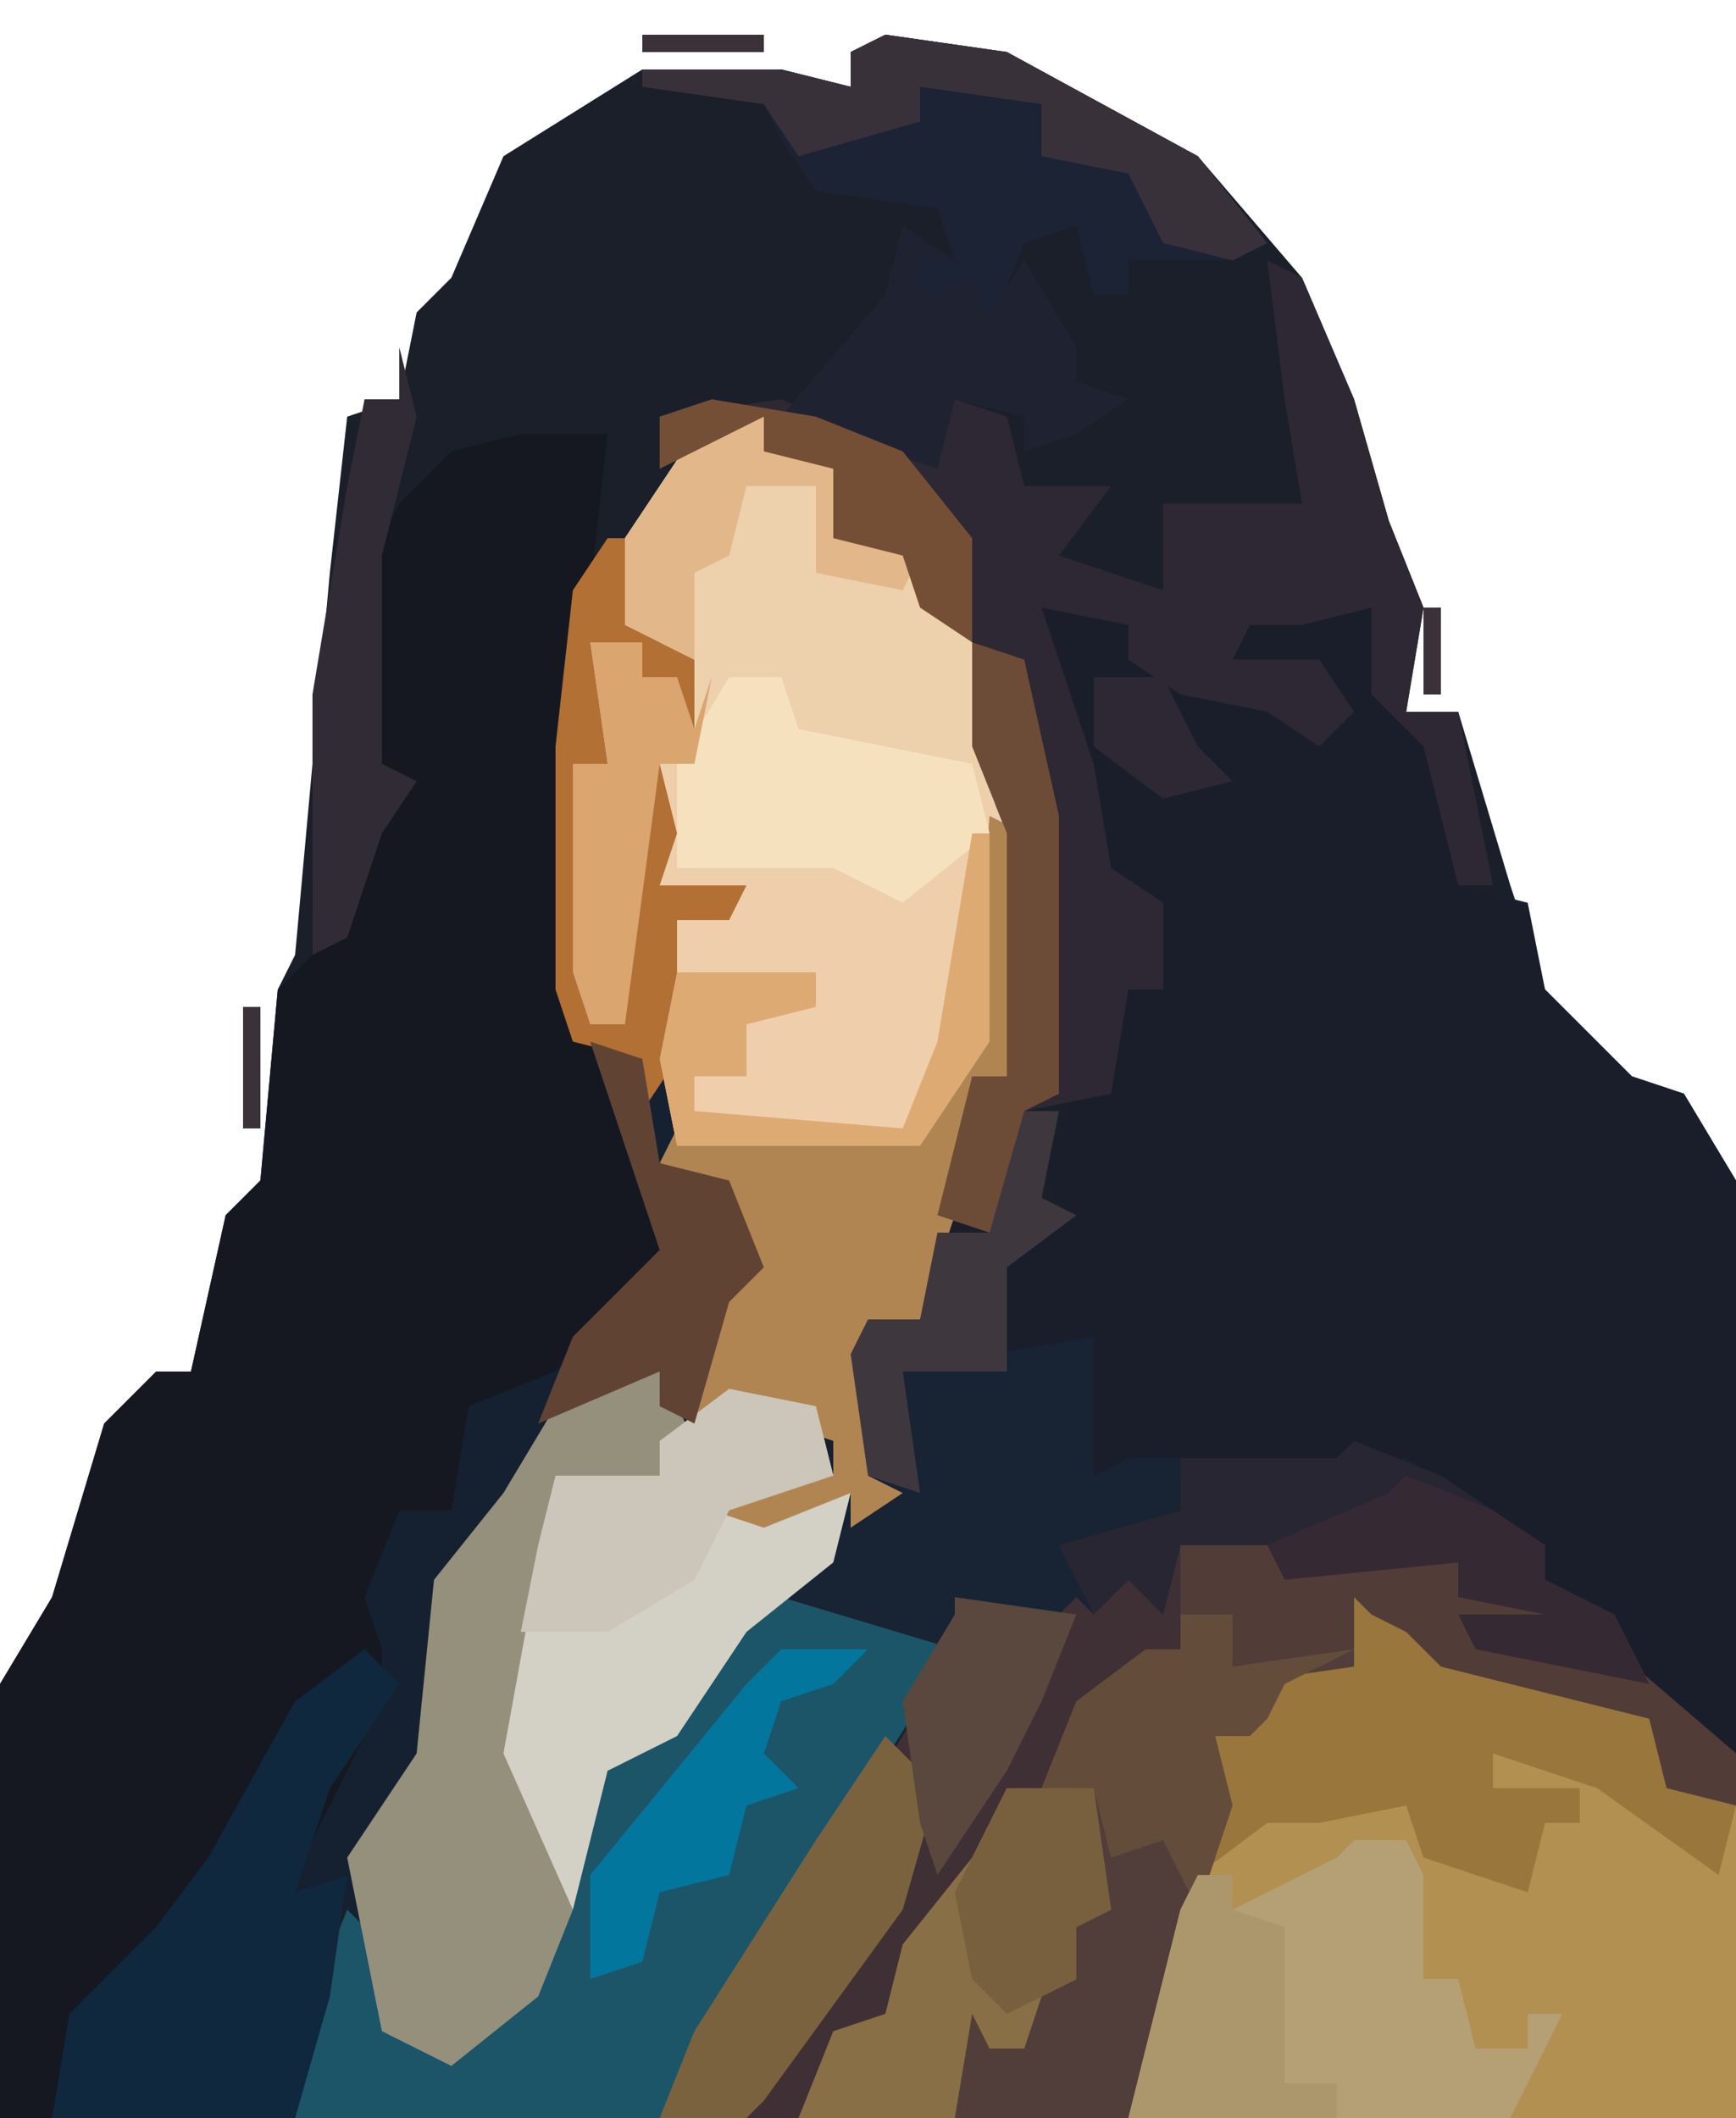 <?xml version="1.0" encoding="UTF-8"?>
<svg version="1.1" xmlns="http://www.w3.org/2000/svg" width="100" height="122">
<path d="M0,0 L7,1 L18,7 L24,14 L27,21 L29,28 L31,33 L30,39 L33,39 L36,49 L38,55 L43,60 L46,61 L49,66 L49,120 L-51,120 L-51,95 L-48,90 L-45,80 L-42,77 L-40,77 L-38,68 L-36,66 L-35,55 L-34,53 L-32,31 L-31,22 L-28,21 L-27,16 L-25,14 L-22,7 L-14,2 L-6,2 L-2,3 L-2,1 Z " fill="#1B1F2A" transform="translate(51,2)"/>
<path d="M0,0 L2,0 L3,2 L6,3 L6,7 L11,8 L14,13 L16,20 L17,27 L16,38 L14,38 L13,46 L11,52 L8,52 L8,61 L10,62 L3,69 L0,72 L-5,78 L-7,78 L-10,90 L-16,95 L-20,93 L-22,86 L-25,85 L-24,79 L-20,72 L-22,72 L-21,66 L-19,63 L-16,63 L-15,57 L-7,51 L-4,48 L-6,42 L-10,33 L-10,19 L-9,10 L-5,6 L-2,1 Z " fill="#152131" transform="translate(42,24)"/>
<path d="M0,0 L5,0 L4,9 L3,18 L3,32 L7,41 L9,47 L2,54 L-3,56 L-4,62 L-7,62 L-9,67 L-8,70 L-8,73 L-12,81 L-13,84 L-10,83 L-11,90 L-13,97 L-30,97 L-30,72 L-27,67 L-24,57 L-21,54 L-19,54 L-17,45 L-15,43 L-14,32 L-11,29 L-9,23 L-8,20 L-9,16 L-9,8 L-7,4 L-4,1 Z " fill="#161821" transform="translate(30,25)"/>
<path d="M0,0 L5,0 L8,1 L16,1 L21,3 L22,5 L17,5 L25,6 L32,12 L32,33 L-30,33 L-28,28 L-21,17 L-15,8 L-13,3 L-8,4 L-6,1 L-5,3 L-3,1 L-1,3 Z " fill="#3F3035" transform="translate(68,89)"/>
<path d="M0,0 L5,1 L7,8 L9,8 L10,17 L14,18 L15,23 L20,28 L23,29 L26,34 L26,67 L21,63 L17,58 L15,57 L15,55 L11,53 L6,50 L-3,51 L-11,51 L-13,46 L-11,46 L-12,44 L-17,44 L-17,38 L-13,36 L-14,33 L-12,29 L-10,29 L-11,25 L-9,22 L-8,18 L-11,16 L-14,4 L-14,1 L-9,2 L-9,4 L-3,6 L1,6 L2,8 L2,5 L-3,4 L-2,1 Z M-11,5 L-10,10 L-7,12 L-3,11 L-6,8 L-7,5 Z " fill="#191E2A" transform="translate(74,34)"/>
<path d="M0,0 L2,0 L1,5 L3,6 L-1,9 L-2,14 L4,13 L4,21 L6,20 L18,20 L22,20 L30,25 L30,27 L34,29 L36,33 L26,31 L25,29 L30,29 L25,28 L25,26 L15,27 L9,25 L8,29 L6,27 L4,29 L3,28 L1,30 L-3,29 L-7,36 L-12,44 L-21,58 L-42,58 L-41,51 L-39,46 L-37,48 L-35,54 L-31,52 L-27,48 L-24,38 L-19,34 L-16,29 L-8,22 L-10,19 L-9,12 L-6,12 L-5,7 L-2,7 Z " fill="#182334" transform="translate(59,64)"/>
<path d="M0,0 L5,2 L5,4 L11,4 L17,7 L19,11 L22,12 L22,30 L-13,30 L-9,14 L-8,8 L-6,8 L-7,5 L0,4 Z " fill="#B19051" transform="translate(78,92)"/>
<path d="M0,0 L2,0 L3,2 L6,3 L6,7 L11,8 L14,13 L16,23 L15,36 L11,42 L-3,42 L-4,37 L-3,29 L0,28 L-4,27 L-4,22 L-6,35 L-8,35 L-9,32 L-9,20 L-7,20 L-8,13 L-5,13 L-5,15 L-3,15 L-4,13 L-6,12 L-6,7 L-2,1 Z " fill="#EFCEAB" transform="translate(42,24)"/>
<path d="M0,0 L2,1 L5,8 L7,15 L9,20 L8,26 L11,26 L13,36 L11,36 L9,28 L6,25 L6,20 L2,21 L-1,21 L-2,23 L3,23 L5,26 L3,28 L0,26 L-5,25 L-8,23 L-8,21 L-13,20 L-10,29 L-9,35 L-6,37 L-6,42 L-8,42 L-9,48 L-14,49 L-15,54 L-16,56 L-19,55 L-17,47 L-15,47 L-15,33 L-17,28 L-19,21 L-21,17 L-25,16 L-25,12 L-29,11 L-29,9 L-35,12 L-35,9 L-28,8 L-19,12 L-18,8 L-15,9 L-14,13 L-9,13 L-12,17 L-6,19 L-6,14 L2,14 L1,8 Z M-10,24 L-6,24 L-4,28 L-2,30 L-6,31 L-10,28 Z " fill="#2D2834" transform="translate(73,15)"/>
<path d="M0,0 L10,3 L3,14 L-7,30 L-28,30 L-27,23 L-25,18 L-23,20 L-21,26 L-17,24 L-13,20 L-10,10 L-5,6 L-2,1 Z " fill="#1C5568" transform="translate(45,92)"/>
<path d="M0,0 L5,0 L8,1 L16,1 L21,3 L22,5 L17,5 L25,6 L32,12 L32,15 L28,14 L27,10 L15,7 L13,5 L11,4 L10,3 L10,7 L6,8 L5,10 L4,11 L2,11 L3,15 L-3,33 L-13,33 L-13,26 L-11,27 L-11,29 L-9,29 L-8,25 L-6,21 L-4,21 L-5,14 L-8,14 L-6,9 L-2,6 L0,6 Z " fill="#513E3A" transform="translate(68,89)"/>
<path d="M0,0 L2,0 L3,2 L6,3 L6,7 L11,8 L14,13 L16,23 L14,21 L4,19 L3,15 L0,15 L-2,20 L-4,20 L-6,35 L-8,35 L-9,32 L-9,20 L-7,20 L-8,13 L-5,13 L-5,15 L-3,15 L-4,13 L-6,12 L-6,7 L-2,1 Z " fill="#EDD0AC" transform="translate(42,24)"/>
<path d="M0,0 L5,1 L6,5 L4,6 L7,6 L6,10 L1,14 L-3,20 L-7,22 L-9,30 L-12,26 L-14,19 L-12,10 L-10,7 L-10,5 L-4,5 L-4,3 Z " fill="#D3D0C5" transform="translate(42,80)"/>
<path d="M0,0 L3,0 L5,4 L3,4 L3,6 L-3,6 L-3,8 L0,9 L-4,11 L-6,22 L-2,31 L-4,36 L-9,40 L-13,38 L-15,28 L-11,22 L-10,12 L-6,7 L-3,2 Z " fill="#95907B" transform="translate(35,79)"/>
<path d="M0,0 L3,0 L4,2 L4,8 L6,8 L7,12 L10,12 L10,10 L12,10 L10,14 L9,16 L-13,16 L-10,4 L-9,2 L-7,2 L-7,4 L-1,1 Z " fill="#B59F75" transform="translate(78,106)"/>
<path d="M0,0 L5,2 L5,4 L11,4 L17,7 L19,11 L22,12 L21,16 L14,11 L8,9 L8,11 L13,11 L13,13 L11,13 L10,17 L4,15 L3,12 L-2,13 L-5,13 L-9,16 L-8,8 L-6,8 L-7,5 L0,4 Z " fill="#98763C" transform="translate(78,92)"/>
<path d="M0,0 L2,1 L1,15 L-1,15 L-2,23 L-4,29 L-7,29 L-7,38 L-5,39 L-8,41 L-8,39 L-13,41 L-16,40 L-13,38 L-9,38 L-9,36 L-12,35 L-11,34 L-17,35 L-16,28 L-14,25 L-16,21 L-19,20 L-18,18 L-4,18 L-1,13 Z " fill="#B18552" transform="translate(57,47)"/>
<path d="M0,0 L7,1 L18,7 L22,12 L20,13 L14,13 L14,15 L12,15 L11,11 L8,12 L6,17 L4,16 L2,15 L2,13 L4,13 L3,10 L-4,9 L-6,6 L-7,4 L-14,3 L-14,2 L-6,2 L-2,3 L-2,1 Z " fill="#1B2334" transform="translate(51,2)"/>
<path d="M0,0 L2,2 L-2,8 L-4,14 L-1,13 L-2,20 L-4,27 L-18,27 L-17,21 L-12,16 L-9,12 L-4,3 Z " fill="#0F283D" transform="translate(21,95)"/>
<path d="M0,0 L5,2 L11,6 L11,8 L15,10 L17,14 L7,12 L6,10 L11,10 L6,9 L6,7 L-4,8 L-10,6 L-11,10 L-13,8 L-15,10 L-17,6 L-10,4 L-10,1 L-1,1 Z " fill="#282633" transform="translate(78,83)"/>
<path d="M0,0 L5,0 L6,7 L4,8 L4,11 L2,12 L1,15 L-1,15 L-2,13 L-3,19 L-12,19 L-10,14 L-7,13 L-6,9 L-2,4 Z " fill="#886F45" transform="translate(58,103)"/>
<path d="M0,0 L3,0 L4,3 L14,5 L15,9 L10,13 L6,11 L-3,11 L-3,5 Z " fill="#F6E1BF" transform="translate(42,39)"/>
<path d="M0,0 L5,0 L8,1 L16,1 L21,3 L22,5 L17,5 L25,6 L32,12 L32,15 L28,14 L27,10 L15,7 L13,5 L11,4 L10,3 L10,6 L3,7 L3,4 L0,4 Z " fill="#523C37" transform="translate(68,89)"/>
<path d="M0,0 L3,3 L1,10 L-7,21 L-8,22 L-13,22 L-11,17 L-4,6 Z " fill="#7B623E" transform="translate(51,100)"/>
<path d="M0,0 L3,2 L1,2 L1,4 L4,3 L5,5 L7,2 L10,7 L10,9 L13,10 L10,12 L7,13 L7,11 L3,10 L2,14 L-7,11 L-1,4 Z " fill="#1F2331" transform="translate(52,13)"/>
<path d="M0,0 L3,0 L3,3 L10,2 L6,4 L5,6 L4,7 L2,7 L3,11 L1,17 L-1,13 L-4,14 L-5,10 L-8,10 L-6,5 L-2,2 L0,2 Z " fill="#644C3B" transform="translate(68,93)"/>
<path d="M0,0 L5,1 L6,5 L0,7 L-2,11 L-7,14 L-12,14 L-11,9 L-10,5 L-4,5 L-4,3 Z " fill="#CBC6B9" transform="translate(42,80)"/>
<path d="M0,0 L1,0 L1,5 L5,7 L5,11 L1,10 L4,10 L4,8 L2,8 L2,6 L-1,6 L0,13 L-2,13 L-1,28 L1,28 L1,18 L3,13 L4,17 L3,20 L8,20 L7,22 L4,22 L4,30 L2,33 L2,30 L-2,29 L-3,26 L-3,12 L-2,3 Z " fill="#B27034" transform="translate(35,31)"/>
<path d="M0,0 L7,1 L18,7 L22,12 L20,13 L16,12 L14,8 L9,7 L9,4 L2,3 L2,5 L-5,7 L-7,4 L-14,3 L-14,2 L-6,2 L-2,3 L-2,1 Z " fill="#39313A" transform="translate(51,2)"/>
<path d="M0,0 L2,0 L2,2 L5,3 L5,12 L8,12 L8,14 L-4,14 L-1,2 Z " fill="#AC966C" transform="translate(69,108)"/>
<path d="M0,0 L3,1 L4,7 L8,8 L10,13 L8,15 L6,22 L4,21 L4,19 L-3,22 L-1,17 L4,12 L2,6 Z " fill="#614334" transform="translate(34,60)"/>
<path d="M0,0 L1,4 L-1,12 L-1,24 L1,25 L-1,28 L-3,34 L-5,35 L-5,20 L-3,8 L-2,3 L0,3 Z " fill="#302B34" transform="translate(23,20)"/>
<path d="M0,0 L3,1 L5,10 L5,22 L5,26 L3,27 L2,32 L1,34 L-2,33 L0,25 L2,25 L2,11 L0,6 Z " fill="#6D4C37" transform="translate(56,37)"/>
<path d="M0,0 L5,0 L3,2 L0,3 L-1,6 L1,8 L-2,9 L-3,13 L-7,14 L-8,18 L-11,19 L-11,13 L-2,2 Z " fill="#02769C" transform="translate(45,95)"/>
<path d="M0,0 L2,0 L1,5 L3,6 L-1,9 L-1,15 L-7,15 L-6,22 L-9,21 L-10,14 L-9,12 L-6,12 L-5,7 L-2,7 Z " fill="#3E383E" transform="translate(59,64)"/>
<path d="M0,0 L1,0 L1,12 L-3,18 L-17,18 L-18,13 L-17,8 L-9,8 L-9,10 L-13,11 L-13,14 L-16,14 L-16,16 L-4,17 L-2,12 Z " fill="#DEAA74" transform="translate(56,48)"/>
<path d="M0,0 L3,0 L3,2 L5,2 L6,5 L7,2 L6,7 L4,7 L2,22 L0,22 L-1,19 L-1,7 L1,7 Z " fill="#DAA56F" transform="translate(34,37)"/>
<path d="M0,0 L7,1 L5,6 L3,10 L-1,16 L-2,13 L-3,6 L0,1 Z " fill="#5A473D" transform="translate(55,92)"/>
<path d="M0,0 L5,0 L6,7 L4,8 L4,11 L0,13 L-2,11 L-3,6 Z " fill="#78603E" transform="translate(58,103)"/>
<path d="M0,0 L5,2 L8,4 L8,6 L12,8 L14,12 L4,10 L3,8 L8,8 L3,7 L3,5 L-7,6 L-8,4 L-1,1 Z " fill="#352A33" transform="translate(81,85)"/>
<path d="M0,0 L2,0 L3,2 L6,3 L6,7 L11,8 L10,10 L5,9 L5,4 L1,4 L0,8 L-2,9 L-2,14 L-6,12 L-6,7 L-2,1 Z " fill="#E2B88B" transform="translate(42,24)"/>
<path d="M0,0 L6,1 L11,3 L15,8 L15,14 L12,12 L11,9 L7,8 L7,4 L3,3 L3,1 L-3,4 L-3,1 Z " fill="#754F35" transform="translate(41,23)"/>
<path d="M0,0 L1,0 L1,7 L0,7 Z " fill="#3B3239" transform="translate(14,58)"/>
<path d="M0,0 L7,0 L7,1 L0,1 Z " fill="#3B3239" transform="translate(37,2)"/>
<path d="M0,0 L1,0 L1,5 L0,5 Z " fill="#3B3239" transform="translate(82,35)"/>
<path d="M0,0 L1,4 Z " fill="#3B3239" transform="translate(2,87)"/>
<path d="M0,0 L1,4 Z " fill="#3B3239" transform="translate(86,45)"/>
<path d="M0,0 L1,4 Z " fill="#3B3239" transform="translate(79,23)"/>
<path d="M0,0 L1,4 Z " fill="#3B3239" transform="translate(25,12)"/>
<path d="M0,0 Z " fill="#3B3239" transform="translate(16,51)"/>
<path d="M0,0 Z " fill="#3B3239" transform="translate(76,17)"/>
<path d="M0,0 Z " fill="#3B3239" transform="translate(3,85)"/>
<path d="M0,0 Z " fill="#3B3239" transform="translate(4,82)"/>
<path d="M0,0 Z " fill="#3B3239" transform="translate(10,75)"/>
<path d="M0,0 Z " fill="#3B3239" transform="translate(11,73)"/>
<path d="M0,0 Z " fill="#3B3239" transform="translate(11,70)"/>
<path d="M0,0 L2,1 Z " fill="#3B3239" transform="translate(94,61)"/>
<path d="M0,0 Z " fill="#3B3239" transform="translate(15,55)"/>
<path d="M0,0 Z " fill="#3B3239" transform="translate(16,47)"/>
<path d="M0,0 Z " fill="#3B3239" transform="translate(16,43)"/>
<path d="M0,0 Z " fill="#3B3239" transform="translate(17,38)"/>
<path d="M0,0 Z " fill="#3B3239" transform="translate(82,31)"/>
<path d="M0,0 Z " fill="#3B3239" transform="translate(73,12)"/>
<path d="M0,0 L2,1 Z " fill="#3B3239" transform="translate(35,3)"/>
<path d="M0,0 Z " fill="#3B3239" transform="translate(0,93)"/>
<path d="M0,0 Z " fill="#3B3239" transform="translate(1,92)"/>
<path d="M0,0 Z " fill="#3B3239" transform="translate(5,81)"/>
<path d="M0,0 Z " fill="#3B3239" transform="translate(6,80)"/>
<path d="M0,0 Z " fill="#3B3239" transform="translate(7,79)"/>
<path d="M0,0 Z " fill="#3B3239" transform="translate(8,78)"/>
<path d="M0,0 Z " fill="#614945" transform="translate(9,77)"/>
<path d="M0,0 Z " fill="#3B3239" transform="translate(99,66)"/>
<path d="M0,0 Z " fill="#3B3239" transform="translate(98,64)"/>
<path d="M0,0 Z " fill="#3B3239" transform="translate(92,60)"/>
<path d="M0,0 Z " fill="#3B3239" transform="translate(88,51)"/>
<path d="M0,0 Z " fill="#3B3239" transform="translate(87,50)"/>
<path d="M0,0 Z " fill="#3B3239" transform="translate(85,42)"/>
<path d="M0,0 Z " fill="#3B3239" transform="translate(16,41)"/>
<path d="M0,0 Z " fill="#3B3239" transform="translate(81,30)"/>
<path d="M0,0 Z " fill="#3B3239" transform="translate(80,29)"/>
<path d="M0,0 Z " fill="#3B3239" transform="translate(19,28)"/>
<path d="M0,0 Z " fill="#3B3239" transform="translate(78,22)"/>
<path d="M0,0 Z " fill="#3B3239" transform="translate(77,20)"/>
<path d="M0,0 Z " fill="#3B3239" transform="translate(24,16)"/>
<path d="M0,0 Z " fill="#3B3239" transform="translate(75,15)"/>
<path d="M0,0 Z " fill="#3B3239" transform="translate(74,14)"/>
<path d="M0,0 Z " fill="#3B3239" transform="translate(72,11)"/>
<path d="M0,0 Z " fill="#3B3239" transform="translate(26,11)"/>
<path d="M0,0 Z " fill="#3B3239" transform="translate(71,10)"/>
<path d="M0,0 Z " fill="#3B3239" transform="translate(70,9)"/>
<path d="M0,0 Z " fill="#3B3239" transform="translate(69,8)"/>
<path d="M0,0 Z " fill="#3B3239" transform="translate(28,8)"/>
<path d="M0,0 Z " fill="#3B3239" transform="translate(68,7)"/>
<path d="M0,0 Z " fill="#3B3239" transform="translate(29,7)"/>
<path d="M0,0 Z " fill="#3B3239" transform="translate(66,6)"/>
<path d="M0,0 Z " fill="#3B3239" transform="translate(31,6)"/>
<path d="M0,0 Z " fill="#3B3239" transform="translate(64,5)"/>
<path d="M0,0 Z " fill="#3B3239" transform="translate(32,5)"/>
<path d="M0,0 Z " fill="#3B3239" transform="translate(62,4)"/>
<path d="M0,0 Z " fill="#3B3239" transform="translate(47,4)"/>
<path d="M0,0 Z " fill="#3B3239" transform="translate(34,4)"/>
<path d="M0,0 Z " fill="#3B3239" transform="translate(60,3)"/>
<path d="M0,0 Z " fill="#3B3239" transform="translate(45,3)"/>
</svg>
